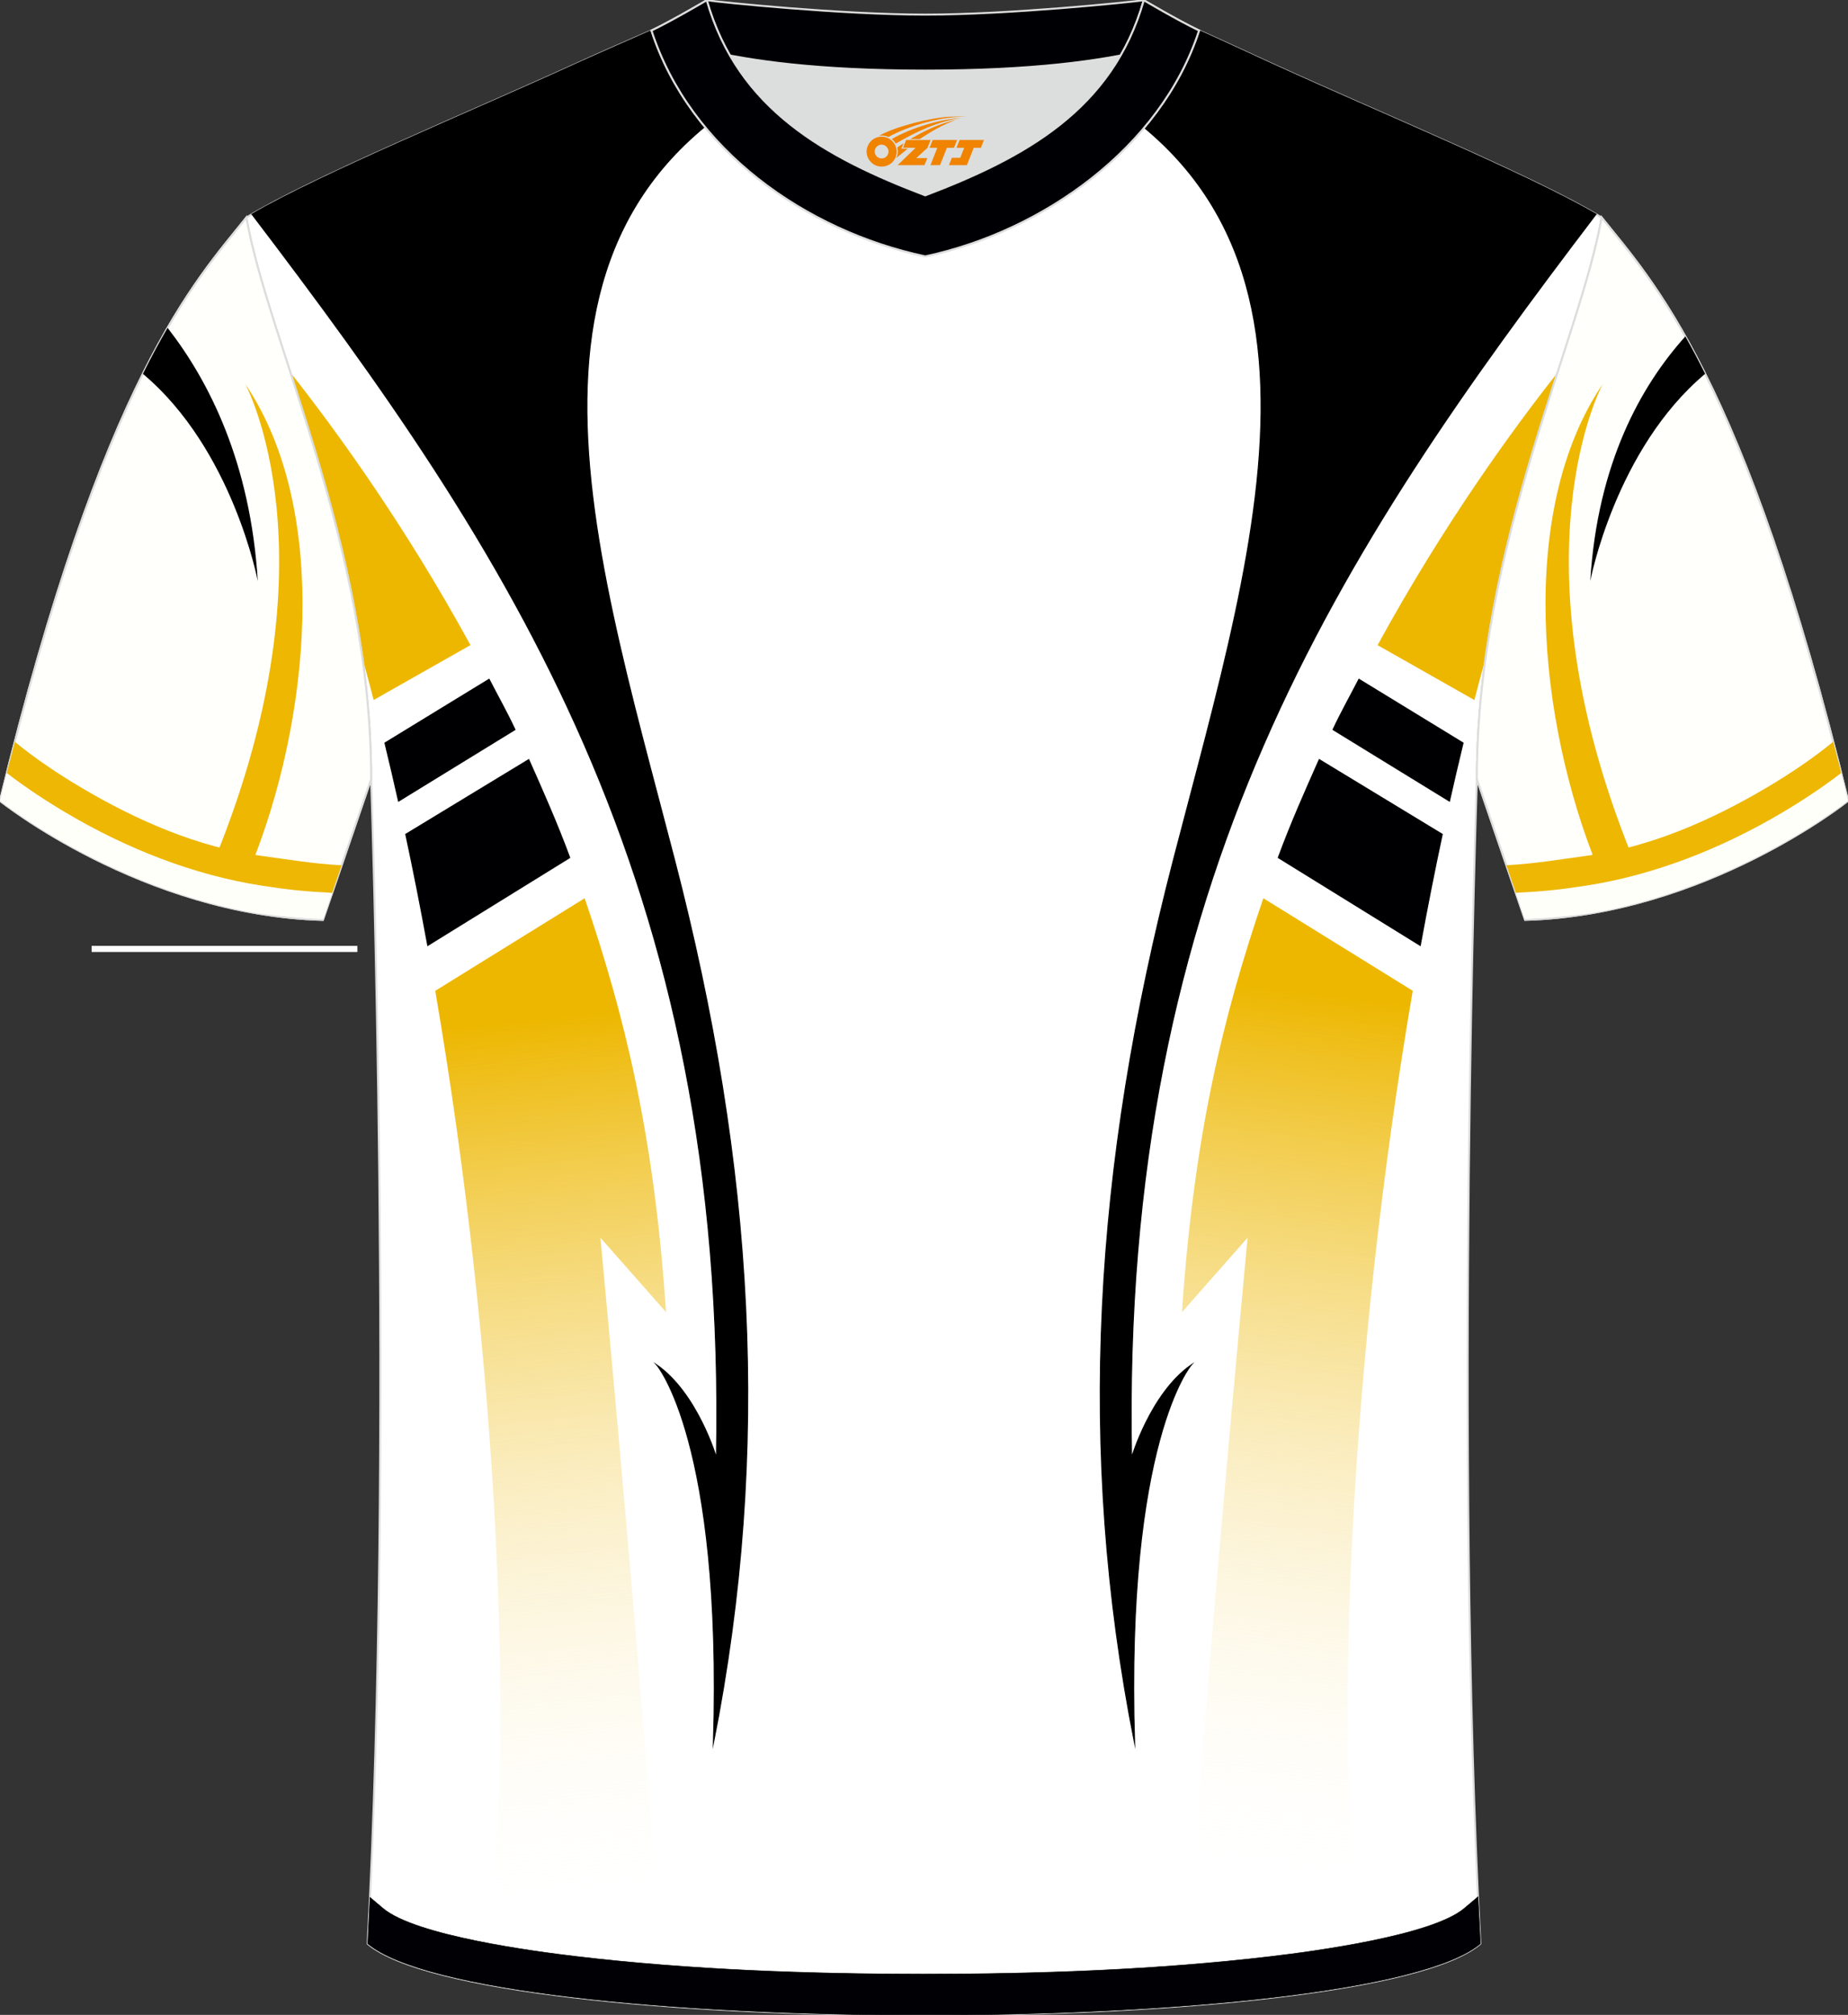 <?xml version="1.0" encoding="utf-8"?>
<!-- Generator: Adobe Illustrator 24.0.1, SVG Export Plug-In . SVG Version: 6.00 Build 0)  -->
<svg xmlns="http://www.w3.org/2000/svg" xmlns:xlink="http://www.w3.org/1999/xlink" version="1.1" id="图层_1" x="0px" y="0px" width="378px" height="412px" viewBox="0 0 378 412" enable-background="new 0 0 378 412" xml:space="preserve">
<rect x="0" y="0" width="378" height="412" fill="#333333" stroke="none"/>
<path fill-rule="evenodd" clip-rule="evenodd" fill="#FFFFFF" stroke="#DCDDDD" stroke-width="0.4" stroke-linecap="round" stroke-linejoin="round" stroke-miterlimit="22.926" d="  M75.21,397.44c5.37-101.2,0.7-238.14,0.7-238.14c0-47.71-21.26-90.1-25.52-114.82c13.64-8.25,45.32-21.29,67.2-31.29  c5.55-2.53,11.69-5.19,15.67-6.94c17.54-0.32,25.36,1.25,55.59,1.25h0.31c30.23,0,38.57-1.57,56.09-1.25  c3.98,1.76,9.61,4.42,15.16,6.94c21.89,10,53.56,23.04,67.2,31.29c-4.27,24.72-25.52,67.11-25.52,114.82c0,0-4.66,136.94,0.7,238.14  C279.71,416.92,98.3,416.92,75.21,397.44z"/>
<path fill-rule="evenodd" clip-rule="evenodd" fill="#000001" stroke="#000000" stroke-width="0.216" stroke-miterlimit="22.926" d="  M51.54,43.8c52.35,68.76,97.39,135.99,95.01,254.29c0,0-3.88-13.19-12.22-19c0,0,13.48,15.56,11.61,77.26  c11.85-59.94,8.31-117.81-7.98-180.57c-17.56-67.68-40.4-136,31.11-164.03l-1.13-4.54c-14.49-0.44-22.08-1.19-34.68-0.96  c-3.98,1.75-10.12,4.42-15.67,6.94C96.3,22.92,65.74,35.52,51.54,43.8z"/>
<linearGradient id="SVGID_1_" gradientUnits="userSpaceOnUse" x1="104.404" y1="208.834" x2="123.797" y2="393.347">
	<stop offset="0" style="stop-color:#EDB700"/>
	<stop offset="0.363" style="stop-color:#F3D05A;stop-opacity:0.637"/>
	<stop offset="1" style="stop-color:#FFFFFF;stop-opacity:0"/>
</linearGradient>
<path fill-rule="evenodd" clip-rule="evenodd" fill="url(#SVGID_1_)" d="M119.59,183.67c8.23,24.12,14.22,48.54,16.64,84.63  l-13.42-15.22c0,0,10.97,115.8,12.66,157.06c-13.58-1.04-25.93-2.5-35.99-4.39c-0.1-0.1-0.2-0.19-0.3-0.29  c6.72-47.44,2.52-128.95-10.15-202.86L119.59,183.67z"/>
<path fill-rule="evenodd" clip-rule="evenodd" fill="#000003" d="M108.2,155.17c2.86,6.45,5.79,13,8.46,20.24l-29.24,18.08  c-1.42-7.77-2.93-15.44-4.54-22.95L108.2,155.17z"/>
<path fill-rule="evenodd" clip-rule="evenodd" fill="#000002" d="M100.08,138.75c1.74,3.4,3.68,6.81,5.39,10.48l-24.02,14.75  c-0.92-4.09-1.86-8.13-2.83-12.11L100.08,138.75z"/>
<path fill-rule="evenodd" clip-rule="evenodd" fill="#EDB700" d="M59.4,76.17c9.12,11.54,23.32,31.02,36.83,55.74l-19.8,11.22  c-0.74-2.87-1.52-5.77-2.32-8.69C71.1,112.9,64.83,93.03,59.4,76.17z"/>
<path fill-rule="evenodd" clip-rule="evenodd" fill="#000001" stroke="#000000" stroke-width="0.216" stroke-miterlimit="22.926" d="  M326.46,43.8c-52.35,68.76-97.39,135.99-95.01,254.29c0,0,3.88-13.19,12.22-19c0,0-13.48,15.56-11.61,77.26  c-11.85-59.94-8.31-117.81,7.98-180.57c17.56-67.68,40.4-136-31.11-164.03l1.13-4.54c14.71-0.44,22.57-1.19,35.19-0.96  c3.98,1.76,9.61,4.42,15.16,6.94C281.71,22.92,312.26,35.52,326.46,43.8z"/>
<linearGradient id="SVGID_2_" gradientUnits="userSpaceOnUse" x1="276.3" y1="203.913" x2="253.707" y2="387.921">
	<stop offset="0" style="stop-color:#EDB700"/>
	<stop offset="0.363" style="stop-color:#F3D05A;stop-opacity:0.637"/>
	<stop offset="1" style="stop-color:#FFFFFF;stop-opacity:0"/>
</linearGradient>
<path fill-rule="evenodd" clip-rule="evenodd" fill="url(#SVGID_2_)" d="M258.41,183.67c-8.23,24.12-14.22,48.54-16.64,84.63  l13.42-15.22c0,0-10.97,115.8-12.66,157.06c13.58-1.04,25.92-2.5,35.99-4.39l0.3-0.3c-6.72-47.44-2.52-128.95,10.15-202.86  L258.41,183.67z"/>
<path fill-rule="evenodd" clip-rule="evenodd" fill="#000003" d="M269.8,155.17c-2.86,6.45-5.79,13-8.46,20.24l29.24,18.08  c1.42-7.77,2.93-15.44,4.54-22.95L269.8,155.17z"/>
<path fill-rule="evenodd" clip-rule="evenodd" fill="#000002" d="M277.92,138.75c-1.74,3.4-3.68,6.81-5.39,10.48l24.02,14.75  c0.92-4.09,1.86-8.13,2.83-12.11L277.92,138.75z"/>
<path fill-rule="evenodd" clip-rule="evenodd" fill="#EDB700" d="M318.6,76.18c-9.12,11.54-23.32,31.02-36.82,55.74l19.8,11.22  c0.74-2.87,1.52-5.77,2.32-8.69C306.9,112.9,313.16,93.04,318.6,76.18z"/>
<path fill-rule="evenodd" clip-rule="evenodd" fill="#000005" stroke="#000000" stroke-width="0.096" stroke-linecap="round" stroke-linejoin="round" stroke-miterlimit="22.926" d="  M75.68,387.96l2.68,2.26c6.62,5.59,30.89,8.8,39.42,9.81c23.4,2.76,47.6,3.62,71.15,3.62c23.55,0,47.76-0.85,71.16-3.62  c8.53-1.01,32.8-4.23,39.41-9.81l2.83-2.39c0.15,3.24,0.31,6.44,0.48,9.61c-23.08,19.48-204.49,19.48-227.58,0  C75.37,394.32,75.53,391.15,75.68,387.96z"/>
<path fill-rule="evenodd" clip-rule="evenodd" fill="#DCDDDD" d="M149.3,11.34c8.46,14.65,23.41,22.31,39.96,28.61  c16.57-6.3,31.51-13.95,39.96-28.62c-8.66,1.66-21.47,3.1-39.96,3.1C170.77,14.44,157.96,13.01,149.3,11.34z"/>
<path fill-rule="evenodd" clip-rule="evenodd" fill="#000004" stroke="#DDDEDD" stroke-width="0.4" stroke-linecap="round" stroke-linejoin="round" stroke-miterlimit="22.926" d="  M189.26,2.99c-17.3,0-41.82-2.53-44.7-2.94c0,0-5.53,4.47-11.3,6.2c0,0,11.79,8.19,56,8.19c44.21,0,56-8.19,56-8.19  c-5.77-1.72-11.3-6.2-11.3-6.2C231.07,0.44,206.56,2.99,189.26,2.99z"/>
<g>
	
		<path fill-rule="evenodd" clip-rule="evenodd" fill="#000004" stroke="#DCDDDD" stroke-width="0.4" stroke-miterlimit="22.926" d="   M189.26,52.42c23.98-5.09,48.19-22.15,56-46.18c-4.43-2.12-11.3-6.19-11.3-6.19c-6.4,22.37-24.32,32.14-44.7,39.9   c-20.35-7.74-38.3-17.55-44.7-39.9c0,0-6.87,4.06-11.3,6.2C141.18,30.65,164.89,47.26,189.26,52.42z"/>
	
		<path fill-rule="evenodd" clip-rule="evenodd" fill="#000004" stroke="#DCDDDD" stroke-width="0.4" stroke-miterlimit="22.926" d="   M189.26,52.42c23.98-5.09,48.19-22.15,56-46.18c-4.43-2.12-11.3-6.19-11.3-6.19c-6.4,22.37-24.32,32.14-44.7,39.9   c-20.35-7.74-38.3-17.55-44.7-39.9c0,0-6.87,4.06-11.3,6.2C141.18,30.65,164.89,47.26,189.26,52.42z"/>
</g>

<g>
	
		<path fill-rule="evenodd" clip-rule="evenodd" fill="#FFFFFB" stroke="#DCDDDD" stroke-width="0.4" stroke-miterlimit="22.926" d="   M50.39,44.49C40.18,57.27,21.11,76.86,0,163.74c0,0,29.11,23.34,66.04,24.36c0,0,7.15-20.79,9.87-28.8   C75.91,111.6,54.66,69.21,50.39,44.49z"/>
	
		<path fill-rule="evenodd" clip-rule="evenodd" fill="#FFFFFB" stroke="#DCDDDD" stroke-width="0.4" stroke-miterlimit="22.926" d="   M50.39,44.49C40.18,57.27,21.11,76.86,0,163.74c0,0,29.11,23.34,66.04,24.36c0,0,7.15-20.79,9.87-28.8   C75.91,111.6,54.66,69.21,50.39,44.49z"/>
</g>
<path fill-rule="evenodd" clip-rule="evenodd" fill="#EDB702" d="M51.28,177.22c12.03-29.57,16.5-72.65-1.11-98.69  c0,0,19.05,34.87-6.02,96.64L51.28,177.22z"/>
<path fill-rule="evenodd" clip-rule="evenodd" fill="#FFFFFA" d="M1.59,157.33c4.24,3.52,9.39,6.84,13.83,9.59  c11.22,6.96,23.2,11.47,37.16,13.98c5.64,1.01,10.15,1.42,15.36,1.67l-1.83,5.33c-5.18-0.26-8.58-0.55-13.41-1.14  C22.33,181.64,0,163.74,0,163.74C0.53,161.56,1.06,159.43,1.59,157.33z"/>
<path fill-rule="evenodd" clip-rule="evenodd" fill="#EDB703" d="M3.03,151.68c4.17,3.45,9.16,6.75,13.56,9.35  c11.3,6.69,23.89,12.23,36.93,13.98c5.47,0.73,10.55,1.62,16.35,1.92l-1.94,5.64c-5.78-0.3-9.05-0.65-14.31-1.46  c-14.09-2.17-27.87-7.67-40.1-14.91c-3.92-2.32-8.23-5.13-12.13-8.14C1.95,155.9,2.49,153.76,3.03,151.68z"/>
<path fill-rule="evenodd" clip-rule="evenodd" d="M34.28,67.04c8.48,10.88,16.97,27.59,18.45,51.78c0,0-5.11-26.96-23.5-42.37  C30.96,72.96,32.65,69.84,34.28,67.04z"/>
<rect x="18.74" y="193.41" fill-rule="evenodd" clip-rule="evenodd" fill="#FFFFFF" width="54.36" height="1.25"/>
<g>
	
		<path fill-rule="evenodd" clip-rule="evenodd" fill="#FFFFFB" stroke="#DCDDDD" stroke-width="0.4" stroke-miterlimit="22.926" d="   M327.61,44.48c10.21,12.79,29.28,32.37,50.39,119.25c0,0-29.11,23.34-66.04,24.36c0,0-7.15-20.79-9.87-28.8   C302.09,111.59,323.34,69.2,327.61,44.48z"/>
	
		<path fill-rule="evenodd" clip-rule="evenodd" fill="#FFFFFB" stroke="#DCDDDD" stroke-width="0.4" stroke-miterlimit="22.926" d="   M327.61,44.48c10.21,12.79,29.28,32.37,50.39,119.25c0,0-29.11,23.34-66.04,24.36c0,0-7.15-20.79-9.87-28.8   C302.09,111.59,323.34,69.2,327.61,44.48z"/>
</g>
<path fill-rule="evenodd" clip-rule="evenodd" fill="#EDB702" d="M326.72,177.21c-12.03-29.57-16.5-72.65,1.11-98.69  c0,0-19.05,34.87,6.02,96.63L326.72,177.21z"/>
<path fill-rule="evenodd" clip-rule="evenodd" fill="#FFFFFA" d="M376.41,157.32c-4.24,3.52-9.39,6.84-13.83,9.59  c-11.22,6.96-23.2,11.47-37.16,13.98c-5.64,1.01-10.15,1.42-15.36,1.67l1.83,5.33c5.18-0.26,8.58-0.55,13.41-1.14  c30.36-5.13,52.69-23.03,52.69-23.03C377.47,161.55,376.94,159.42,376.41,157.32z"/>
<path fill-rule="evenodd" clip-rule="evenodd" fill="#EDB703" d="M374.97,151.67c-4.17,3.45-9.16,6.75-13.56,9.35  c-11.3,6.69-23.89,12.23-36.93,13.98c-5.47,0.73-10.55,1.62-16.35,1.92l1.94,5.64c5.78-0.3,9.05-0.65,14.31-1.46  c14.09-2.17,27.87-7.67,40.1-14.91c3.92-2.32,8.23-5.13,12.13-8.14C376.05,155.89,375.51,153.75,374.97,151.67z"/>
<path fill-rule="evenodd" clip-rule="evenodd" d="M344.73,68.79c-9,9.99-17.97,25.85-19.45,50.02c0,0,5.11-26.96,23.5-42.37  C347.39,73.66,346.04,71.12,344.73,68.79z"/>
<g id="图层_x0020_1">
	<path fill="#F08300" d="M177.44,32.03c0.416,1.136,1.472,1.984,2.752,2.032c0.144,0,0.304,0,0.448-0.016h0.016   c0.016,0,0.064,0,0.128-0.016c0.032,0,0.048-0.016,0.08-0.016c0.064-0.016,0.144-0.032,0.224-0.048c0.016,0,0.016,0,0.032,0   c0.192-0.048,0.4-0.112,0.576-0.208c0.192-0.096,0.4-0.224,0.608-0.384c0.672-0.56,1.104-1.408,1.104-2.352   c0-0.224-0.032-0.448-0.08-0.672l0,0C183.28,30.15,183.23,29.98,183.15,29.8C182.68,28.71,181.6,27.95,180.33,27.95C178.64,27.95,177.26,29.32,177.26,31.02C177.26,31.37,177.32,31.71,177.44,32.03L177.44,32.03L177.44,32.03z M181.74,31.05L181.74,31.05C181.71,31.83,181.05,32.43,180.27,32.39C179.48,32.36,178.89,31.71,178.92,30.92c0.032-0.784,0.688-1.376,1.472-1.344   C181.16,29.61,181.77,30.28,181.74,31.05L181.74,31.05z"/>
	<polygon fill="#F08300" points="195.77,28.63 ,195.13,30.22 ,193.69,30.22 ,192.27,33.77 ,190.32,33.77 ,191.72,30.22 ,190.14,30.22    ,190.78,28.63"/>
	<path fill="#F08300" d="M197.74,23.9c-1.008-0.096-3.024-0.144-5.056,0.112c-2.416,0.304-5.152,0.912-7.616,1.664   C183.02,26.28,181.15,27,179.8,27.77C180,27.74,180.19,27.72,180.38,27.72c0.48,0,0.944,0.112,1.36,0.288   C185.84,25.69,193.04,23.64,197.74,23.9L197.74,23.9L197.74,23.9z"/>
	<path fill="#F08300" d="M183.21,29.37c4-2.368,8.88-4.672,13.488-5.248c-4.608,0.288-10.224,2-14.288,4.304   C182.73,28.68,183,29,183.21,29.37C183.21,29.37,183.21,29.37,183.21,29.37z"/>
	<polygon fill="#F08300" points="201.26,28.63 ,200.64,30.22 ,199.18,30.22 ,197.77,33.77 ,197.31,33.77 ,195.8,33.77 ,194.11,33.77    ,194.7,32.27 ,196.41,32.27 ,197.23,30.22 ,195.64,30.22 ,196.28,28.63"/>
	<polygon fill="#F08300" points="190.35,28.63 ,189.71,30.22 ,187.42,32.33 ,189.68,32.33 ,189.1,33.77 ,183.61,33.77 ,187.28,30.22    ,184.7,30.22 ,185.34,28.63"/>
	<path fill="#F08300" d="M195.63,24.49c-3.376,0.752-6.464,2.192-9.424,3.952h1.888C190.52,26.87,192.86,25.44,195.63,24.49z    M184.83,29.31C184.2,29.69,184.14,29.74,183.53,30.15c0.064,0.256,0.112,0.544,0.112,0.816c0,0.496-0.112,0.976-0.32,1.392   c0.176-0.16,0.32-0.304,0.432-0.4c0.272-0.24,0.768-0.64,1.6-1.296l0.32-0.256H184.35l0,0L184.83,29.31L184.83,29.31L184.83,29.31z"/>
</g>
</svg>